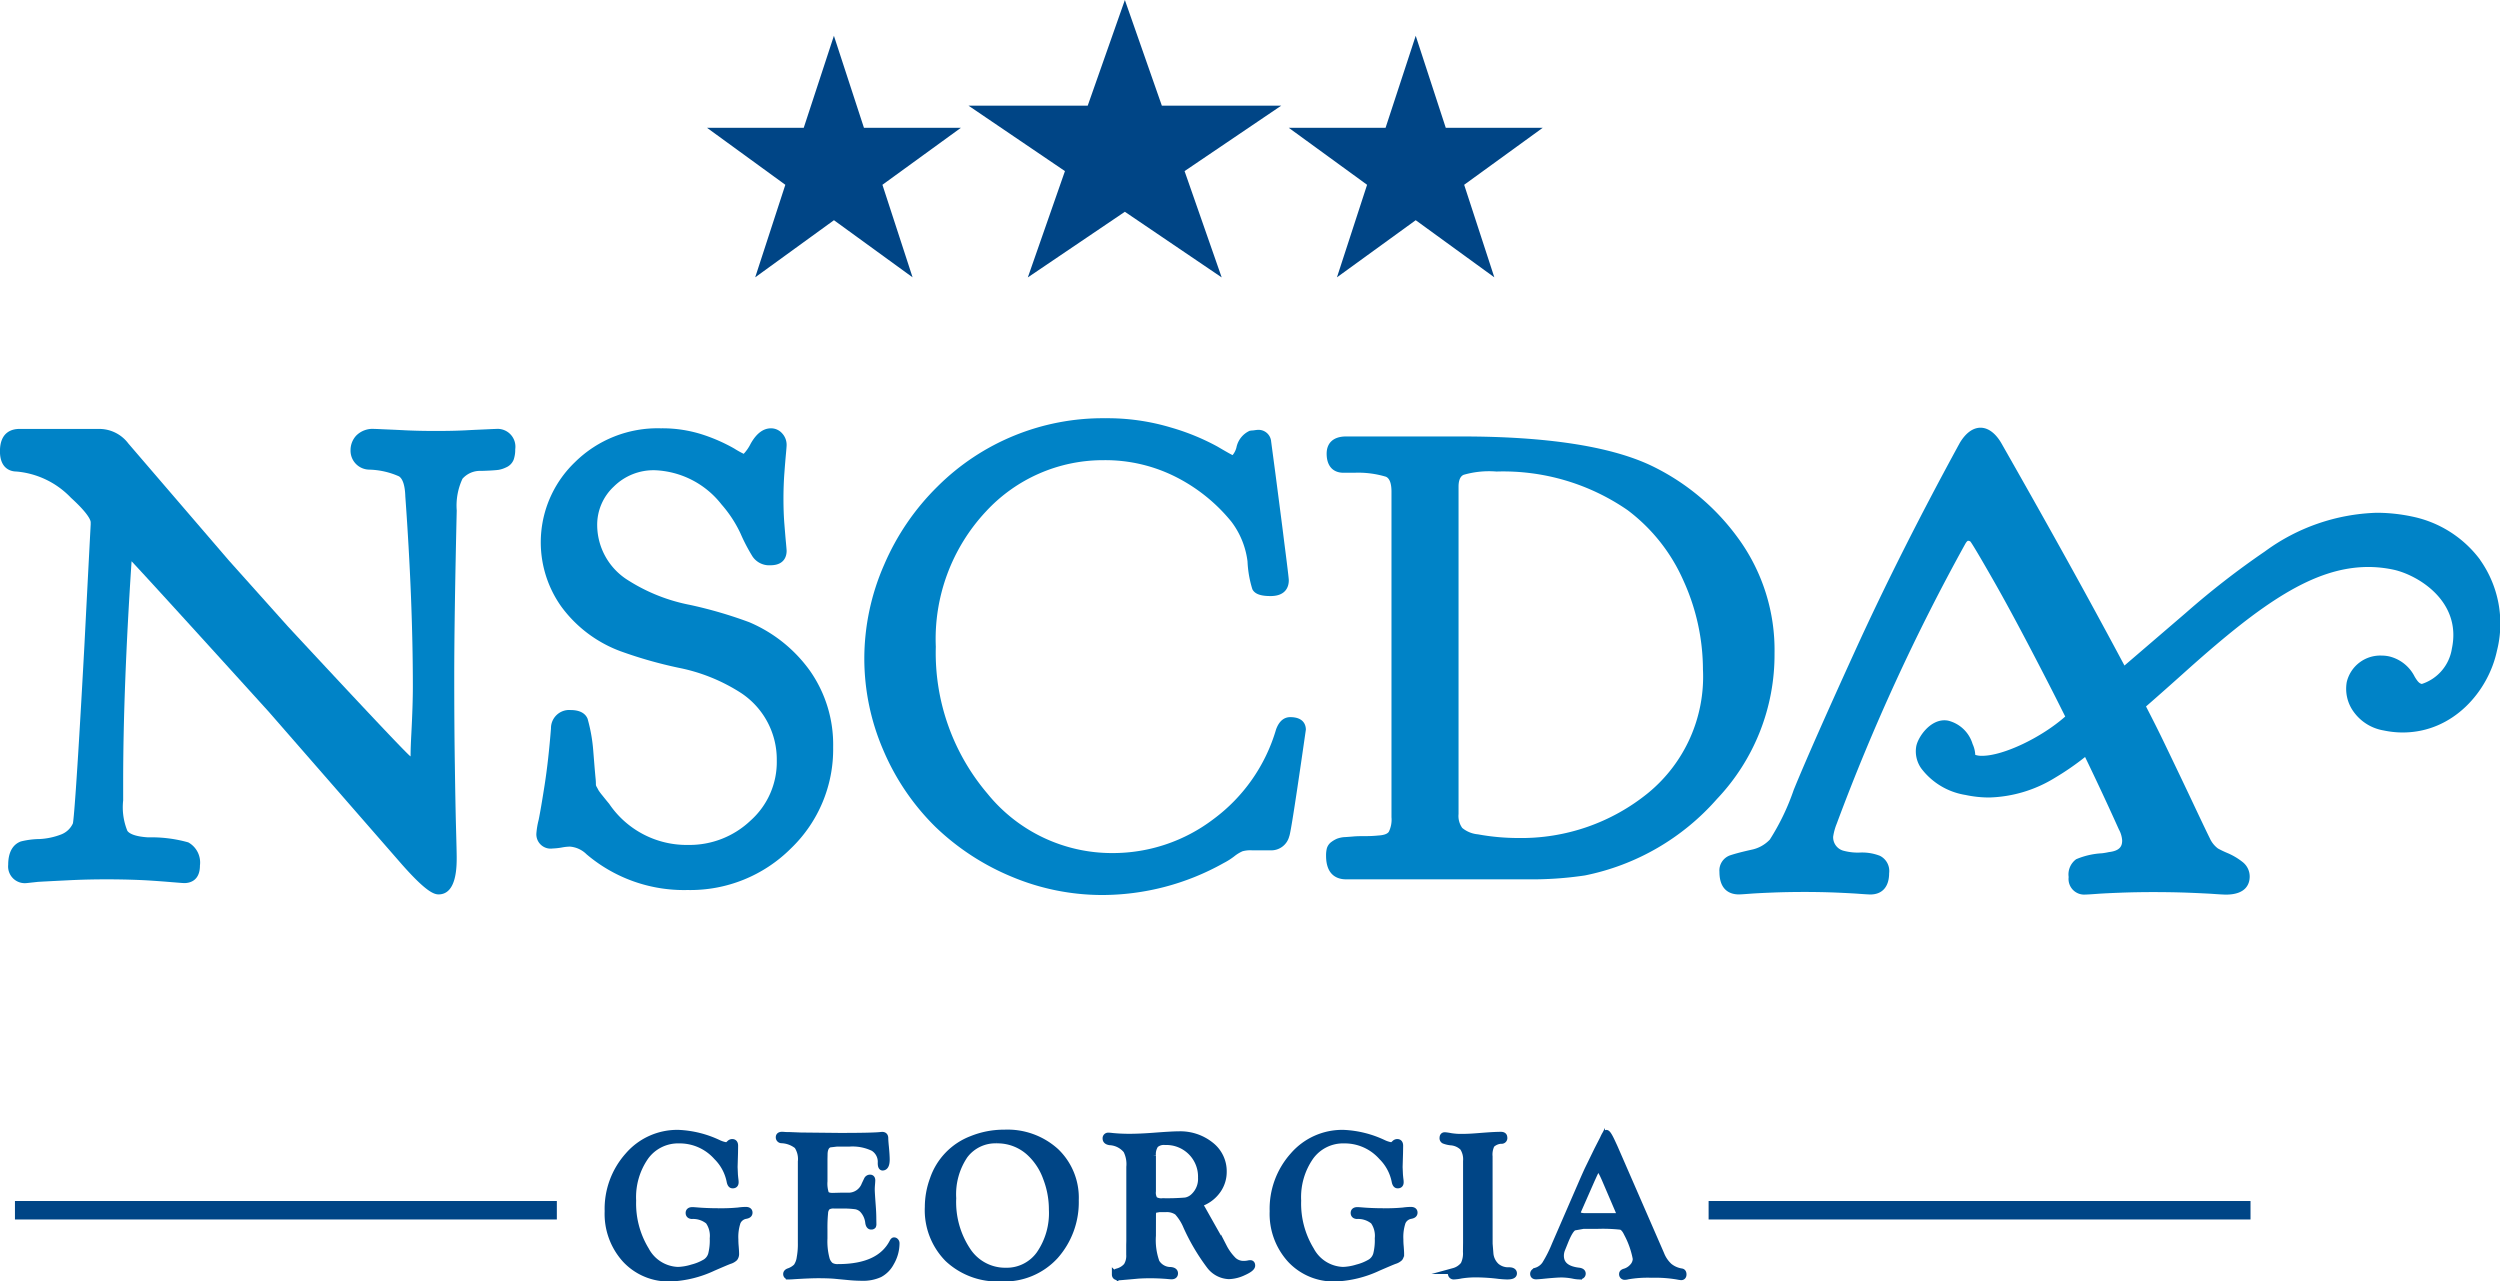 <?xml version="1.0" encoding="UTF-8"?> <svg xmlns="http://www.w3.org/2000/svg" width="208.017" height="106.625" viewBox="0 0 208.017 106.625"><g id="Group_290" data-name="Group 290" transform="translate(-836 -476)"><path id="Path_1" data-name="Path 1" d="M235.161,53.732a9.4,9.4,0,0,0-5.6-3.576,14.273,14.273,0,0,0-3-.325,16.54,16.54,0,0,0-9.3,3.217,68.349,68.349,0,0,0-6.586,5.117l-5.1,4.377c-.6-1.124-1.25-2.335-1.969-3.658C201.232,54.5,198.438,49.5,195.308,44c-.99-1.656-2.428-1.673-3.433.014-3.288,6.017-6.2,11.8-8.654,17.173-2.491,5.464-4.18,9.289-5.163,11.693a19.258,19.258,0,0,1-1.991,4.144,2.888,2.888,0,0,1-1.542.847c-.749.167-1.32.317-1.744.457a1.334,1.334,0,0,0-.907,1.382c0,1.633,1.01,1.877,1.612,1.877q.167,0,.874-.053c.449-.036,1.08-.068,1.895-.1,1.583-.067,3.664-.07,5.332,0,.832.037,1.482.069,1.953.106q.73.052.892.052c.991,0,1.561-.645,1.561-1.771a1.41,1.41,0,0,0-.762-1.445,4.075,4.075,0,0,0-1.661-.273,4.525,4.525,0,0,1-1.307-.135,1.162,1.162,0,0,1-.927-1.184,4.671,4.671,0,0,1,.29-1.063,171.479,171.479,0,0,1,10.7-23.295c.122-.216.208-.262.223-.262a.3.3,0,0,1,.209.064c.1.124.541.818,2.024,3.422,1.2,2.108,2.821,5.15,4.81,9.041.357.7.705,1.4,1.054,2.094-1.988,1.758-5.157,3.269-6.916,3.269a1.643,1.643,0,0,1-.57-.08,2.421,2.421,0,0,0-.221-.9,2.836,2.836,0,0,0-2.024-1.943,1.6,1.6,0,0,0-.322-.033c-1.233,0-2.177,1.388-2.337,2.134a2.455,2.455,0,0,0,.408,1.866,5.74,5.74,0,0,0,3.679,2.212,9.454,9.454,0,0,0,1.966.212,10.965,10.965,0,0,0,5.5-1.651,22.36,22.36,0,0,0,2.489-1.719c.986,2.042,1.928,4.058,2.813,6.03a2.175,2.175,0,0,1,.272.916c0,.416-.126.854-1.1.966a5.8,5.8,0,0,1-.59.1,6.339,6.339,0,0,0-2.136.494,1.563,1.563,0,0,0-.626,1.483,1.3,1.3,0,0,0,1.4,1.457c.107,0,.408-.017.9-.053.469-.036,1.127-.068,1.977-.1,1.708-.07,3.953-.067,5.7,0,.9.037,1.616.069,2.138.106s.86.052.968.052c1.723,0,1.981-.946,1.981-1.509a1.528,1.528,0,0,0-.593-1.205,5.43,5.43,0,0,0-1.247-.741,8.136,8.136,0,0,1-.8-.382,2.166,2.166,0,0,1-.674-.841q-.337-.677-1.358-2.842t-2.566-5.373c-.371-.767-.837-1.693-1.389-2.763,1.085-.945,2.272-2,3.58-3.174,5.994-5.339,10.356-8.431,14.912-8.431a10.073,10.073,0,0,1,2.09.222c1.955.418,5.717,2.575,4.867,6.574a3.681,3.681,0,0,1-2.5,2.937c-.152-.037-.284-.107-.524-.489l-.072-.118a3.208,3.208,0,0,0-2.132-1.689,3.123,3.123,0,0,0-.638-.066,2.865,2.865,0,0,0-2.882,2.211,3.254,3.254,0,0,0,.4,2.2,3.855,3.855,0,0,0,2.677,1.82,7.625,7.625,0,0,0,1.581.168c4.2,0,7.125-3.422,7.841-6.8a9.174,9.174,0,0,0-1.406-7.567" transform="translate(807.195 468.835)" fill="#0083c7"></path><path id="Path_2" data-name="Path 2" d="M41.307,42.876c-.073,0-.333.009-.777.031s-1.032.044-1.783.085c-.735.036-1.542.053-2.467.053s-1.752-.017-2.518-.053c-.788-.041-1.4-.067-1.835-.085-.449-.022-.708-.031-.781-.031a1.914,1.914,0,0,0-1.512.561,1.776,1.776,0,0,0-.466,1.19,1.576,1.576,0,0,0,1.544,1.635,6.472,6.472,0,0,1,2.486.56c.315.2.5.767.527,1.661.416,5.76.628,11.088.628,15.836,0,.55-.012,1.144-.033,1.78s-.051,1.348-.092,2.124-.064,1.4-.064,1.815a.477.477,0,0,1-.006.082l-.006,0c-.247-.186-2.216-2.213-10.188-10.8l-4.917-5.494L10.681,44.09a3.026,3.026,0,0,0-2.468-1.214h-6.6c-.6,0-1.617.241-1.617,1.858,0,1.517.976,1.686,1.37,1.686h0A7.115,7.115,0,0,1,5.9,48.6c1.527,1.39,1.646,1.915,1.646,2.042v.187q-.21,3.953-.524,10.091c-.667,12.258-.9,14.543-.957,14.778a1.77,1.77,0,0,1-.964.915A5.76,5.76,0,0,1,3.289,77a6.836,6.836,0,0,0-1.553.2c-.48.177-1.054.658-1.054,1.945a1.389,1.389,0,0,0,1.549,1.518h.007l.921-.1c.625-.037,1.463-.079,2.509-.131,1.622-.083,3.37-.1,5.1-.053.658.019,1.245.044,1.764.078s.98.068,1.38.1l1.13.091c.166.011.265.017.294.017.391,0,1.3-.143,1.3-1.463a1.914,1.914,0,0,0-.969-1.924,11.312,11.312,0,0,0-3.331-.418h-.011c-1.236-.076-1.613-.375-1.728-.544a5.209,5.209,0,0,1-.349-2.531V72.276c0-5.19.235-11.374.7-18.389,1.227,1.307,5.054,5.506,11.412,12.52l11.1,12.726c1.928,2.178,2.614,2.473,3.032,2.473C38,81.606,38,79.284,38,78.522q0-.422-.053-2.344t-.1-5.311c-.034-2.191-.051-4.606-.051-7.38,0-3.218.07-7.87.207-13.827a5.285,5.285,0,0,1,.479-2.639A1.943,1.943,0,0,1,40,46.367q.215,0,.757-.027c.369-.02.618-.042.739-.061a2.308,2.308,0,0,0,.608-.2,1.159,1.159,0,0,0,.637-.648,2.537,2.537,0,0,0,.13-.867,1.483,1.483,0,0,0-1.561-1.691" transform="translate(836 468.814)" fill="#0083c7"></path><path id="Path_3" data-name="Path 3" d="M71.321,58.945A36.289,36.289,0,0,0,66.4,57.508a14.8,14.8,0,0,1-5.128-2.034,5.428,5.428,0,0,1-2.595-4.543,4.349,4.349,0,0,1,1.387-3.274,4.688,4.688,0,0,1,3.42-1.354,7.4,7.4,0,0,1,5.536,2.845A10.219,10.219,0,0,1,70.6,51.561a15,15,0,0,0,1,1.917,1.67,1.67,0,0,0,1.488.732c1.219,0,1.35-.835,1.35-1.194,0-.072-.018-.286-.056-.694-.035-.365-.077-.878-.13-1.536s-.077-1.382-.077-2.115.026-1.453.077-2.14.095-1.209.131-1.6.055-.638.055-.713a1.4,1.4,0,0,0-.37-.981,1.23,1.23,0,0,0-.929-.422c-.647,0-1.217.431-1.693,1.281a3.515,3.515,0,0,1-.58.842,8.194,8.194,0,0,1-.79-.443,14.281,14.281,0,0,0-2.483-1.11,10.852,10.852,0,0,0-3.619-.57,9.786,9.786,0,0,0-7.149,2.818,9.234,9.234,0,0,0-1.138,12.011,10.724,10.724,0,0,0,4.967,3.732,36.117,36.117,0,0,0,4.771,1.358,14.922,14.922,0,0,1,5.229,2.108,6.629,6.629,0,0,1,2.965,5.6,6.525,6.525,0,0,1-2.169,5,7.374,7.374,0,0,1-5.2,2.038,7.783,7.783,0,0,1-6.575-3.419c-.173-.207-.364-.442-.569-.7a4.64,4.64,0,0,1-.318-.425c-.037-.076-.092-.177-.17-.315a.357.357,0,0,1-.049-.185,5.034,5.034,0,0,0-.029-.517c-.018-.172-.044-.465-.079-.88l-.107-1.329a13.594,13.594,0,0,0-.475-2.724c-.133-.332-.487-.73-1.419-.73a1.513,1.513,0,0,0-1.629,1.531c-.14,1.769-.317,3.348-.526,4.691-.216,1.38-.38,2.334-.5,2.918a6.58,6.58,0,0,0-.189,1.132,1.19,1.19,0,0,0,1.36,1.248,5.416,5.416,0,0,0,.759-.083,3.991,3.991,0,0,1,.673-.073,2.2,2.2,0,0,1,1.377.633A12.51,12.51,0,0,0,66.2,81.231a11.833,11.833,0,0,0,8.595-3.459A11.427,11.427,0,0,0,78.31,69.34a10.693,10.693,0,0,0-1.93-6.35,11.945,11.945,0,0,0-5.059-4.045" transform="translate(827.014 468.824)" fill="#0083c7"></path><path id="Path_4" data-name="Path 4" d="M121.833,66.678c-.369,0-.872.175-1.178,1.027a14.266,14.266,0,0,1-5.225,7.472,13.831,13.831,0,0,1-8.386,2.811,13.33,13.33,0,0,1-10.393-4.934,18.067,18.067,0,0,1-4.306-12.226,15.526,15.526,0,0,1,4.161-11.251,13.265,13.265,0,0,1,9.8-4.28,12.989,12.989,0,0,1,6.106,1.443,14.242,14.242,0,0,1,4.534,3.684,6.867,6.867,0,0,1,1.335,3.3,9.028,9.028,0,0,0,.4,2.3c.238.519.983.579,1.523.579,1.363,0,1.511-.91,1.511-1.3,0-.073,0-.241-.372-3.125L121.2,51.03q-.292-2.275-.584-4.512l-.368-2.765a1.054,1.054,0,0,0-1.085-.98,2.678,2.678,0,0,0-.316.035,2.24,2.24,0,0,1-.259.022l-.127.022a1.939,1.939,0,0,0-1.1,1.379,1.6,1.6,0,0,1-.323.645c-.13-.062-.454-.236-1.254-.709a19.052,19.052,0,0,0-3.855-1.582,18.384,18.384,0,0,0-5.489-.778,19.486,19.486,0,0,0-13.952,5.68,20.394,20.394,0,0,0-4.434,6.493,19.458,19.458,0,0,0-1.658,7.846,19.224,19.224,0,0,0,1.576,7.589,19.811,19.811,0,0,0,4.353,6.406,20.421,20.421,0,0,0,6.405,4.164,19.466,19.466,0,0,0,7.425,1.493A20.705,20.705,0,0,0,116.3,78.816a5.613,5.613,0,0,0,.881-.559,3.077,3.077,0,0,1,.686-.42,2.484,2.484,0,0,1,.777-.078h1.517a1.543,1.543,0,0,0,1.587-1.149c.052-.128.176-.428,1.388-8.89,0-.313-.127-1.042-1.3-1.042" transform="translate(821.521 468.993)" fill="#0083c7"></path><path id="Path_5" data-name="Path 5" d="M166.877,52.144A19.143,19.143,0,0,0,159.493,46c-3.4-1.572-8.654-2.371-15.615-2.371h-9.67c-1.021,0-1.607.522-1.607,1.432,0,1.009.513,1.588,1.407,1.588h.881a8,8,0,0,1,2.644.33c.307.137.463.556.463,1.247v27.08a2.291,2.291,0,0,1-.221,1.213c-.146.226-.547.294-.88.313a9.606,9.606,0,0,1-1.054.05c-.434,0-.762.008-.977.027s-.442.037-.7.053a2.209,2.209,0,0,0-.718.142,2.454,2.454,0,0,0-.439.256,1.012,1.012,0,0,0-.391.547,2.484,2.484,0,0,0-.063.612c0,1.706,1.037,1.959,1.656,1.959h15.077a29.758,29.758,0,0,0,4.807-.324,19.816,19.816,0,0,0,10.986-6.364,17.424,17.424,0,0,0,4.789-12.128,15.782,15.782,0,0,0-2.99-9.518m-2.963,10.928a12.514,12.514,0,0,1-4.56,10.217,16.709,16.709,0,0,1-10.845,3.751,18.591,18.591,0,0,1-3.327-.307,2.368,2.368,0,0,1-1.3-.531,1.713,1.713,0,0,1-.307-1.155V47.808c0-.787.319-.939.425-.989a7.636,7.636,0,0,1,2.729-.272,18.226,18.226,0,0,1,10.91,3.211,14.766,14.766,0,0,1,4.632,5.828,17.944,17.944,0,0,1,1.64,7.487" transform="translate(813.785 468.688)" fill="#0083c7"></path><rect id="Rectangle_93" data-name="Rectangle 93" width="45.089" height="1.537" transform="translate(837.244 575.932)" fill="#004586"></rect><rect id="Rectangle_94" data-name="Rectangle 94" width="45.09" height="1.537" transform="translate(978.168 575.932)" fill="#004586"></rect><path id="Path_6" data-name="Path 6" d="M112.9,8.793,109.823,0l-3.092,8.793H96.813l8.024,5.444-3.089,8.846,8.075-5.462,8.055,5.462-3.088-8.846,8.042-5.444Z" transform="translate(819.774 476)" fill="#004586"></path><path id="Path_7" data-name="Path 7" d="M83.732,11.236l-2.5-7.658-2.511,7.658H70.676l6.514,4.74-2.508,7.7,6.554-4.753,6.541,4.753-2.509-7.7,6.528-4.74Z" transform="translate(824.155 475.4)" fill="#004586"></path><path id="Path_8" data-name="Path 8" d="M149.955,11.236H141.89l-2.5-7.658-2.51,7.658h-8.051l6.514,4.74-2.508,7.7,6.554-4.753,6.541,4.753-2.51-7.7Z" transform="translate(814.408 475.4)" fill="#004586"></path><path id="Path_9" data-name="Path 9" d="M66.622,113.242a8.636,8.636,0,0,1,3.338.827,2.3,2.3,0,0,0,.623.2.307.307,0,0,0,.213-.084l.094-.087a.316.316,0,0,1,.2-.092q.256-.01.256.307l-.008.6-.034,1.169.026.614c.011.155.028.32.051.5.006.068.008.119.008.153,0,.183-.088.268-.264.256-.12,0-.2-.125-.24-.357a3.916,3.916,0,0,0-1.082-2,4.1,4.1,0,0,0-3.112-1.38,3.327,3.327,0,0,0-2.784,1.369,5.847,5.847,0,0,0-1.045,3.643,7.405,7.405,0,0,0,1.077,4.1,3.12,3.12,0,0,0,2.651,1.665,4.454,4.454,0,0,0,1.192-.208,4.107,4.107,0,0,0,1.1-.455,1.137,1.137,0,0,0,.472-.645,4.808,4.808,0,0,0,.132-1.319,2.093,2.093,0,0,0-.367-1.416,2,2,0,0,0-1.374-.445c-.176-.012-.265-.1-.265-.252s.1-.236.308-.236c.062,0,.162.007.3.017q.838.076,1.9.077a15.135,15.135,0,0,0,1.608-.06,5.01,5.01,0,0,1,.641-.051c.2,0,.308.075.308.226s-.1.229-.307.268a.9.9,0,0,0-.683.529,3.913,3.913,0,0,0-.187,1.438,5.626,5.626,0,0,0,.025.563c.023.285.034.483.034.6a.584.584,0,0,1-.107.387,1.064,1.064,0,0,1-.431.242q-.2.07-1.357.572a9.217,9.217,0,0,1-3.559.88,4.931,4.931,0,0,1-3.768-1.562,5.665,5.665,0,0,1-1.463-4.037,6.665,6.665,0,0,1,1.69-4.638,5.414,5.414,0,0,1,4.191-1.875" transform="translate(825.82 457.021)" fill="#004586"></path><path id="Path_10" data-name="Path 10" d="M66.622,113.242a8.636,8.636,0,0,1,3.338.827,2.3,2.3,0,0,0,.623.2.307.307,0,0,0,.213-.084l.094-.087a.316.316,0,0,1,.2-.092q.256-.01.256.307l-.008.6-.034,1.169.026.614c.011.155.028.32.051.5.006.068.008.119.008.153,0,.183-.088.268-.264.256-.12,0-.2-.125-.24-.357a3.916,3.916,0,0,0-1.082-2,4.1,4.1,0,0,0-3.112-1.38,3.327,3.327,0,0,0-2.784,1.369,5.847,5.847,0,0,0-1.045,3.643,7.405,7.405,0,0,0,1.077,4.1,3.12,3.12,0,0,0,2.651,1.665,4.454,4.454,0,0,0,1.192-.208,4.107,4.107,0,0,0,1.1-.455,1.137,1.137,0,0,0,.472-.645,4.808,4.808,0,0,0,.132-1.319,2.093,2.093,0,0,0-.367-1.416,2,2,0,0,0-1.374-.445c-.176-.012-.265-.1-.265-.252s.1-.236.308-.236c.062,0,.162.007.3.017q.838.076,1.9.077a15.135,15.135,0,0,0,1.608-.06,5.01,5.01,0,0,1,.641-.051c.2,0,.308.075.308.226s-.1.229-.307.268a.9.9,0,0,0-.683.529,3.913,3.913,0,0,0-.187,1.438,5.626,5.626,0,0,0,.025.563c.023.285.034.483.034.6a.584.584,0,0,1-.107.387,1.064,1.064,0,0,1-.431.242q-.2.07-1.357.572a9.217,9.217,0,0,1-3.559.88,4.931,4.931,0,0,1-3.768-1.562,5.665,5.665,0,0,1-1.463-4.037,6.665,6.665,0,0,1,1.69-4.638A5.414,5.414,0,0,1,66.622,113.242Z" transform="translate(825.82 457.021)" fill="none" stroke="#004586" stroke-miterlimit="10" stroke-width="0.5"></path><path id="Path_11" data-name="Path 11" d="M81.65,115.451V117.3a2.67,2.67,0,0,0,.115,1.008c.077.141.264.212.559.212l.256-.007.375-.01h.725a1.426,1.426,0,0,0,1.306-.93l.2-.418A.284.284,0,0,1,85.44,117c.125,0,.187.072.187.231,0,.046-.008.172-.025.377-.012.148-.018.273-.018.375,0,.184.027.611.077,1.283.034.439.052.822.052,1.146l.008.437a.349.349,0,0,1-.026.163.169.169,0,0,1-.137.058c-.142.013-.231-.1-.265-.324a1.834,1.834,0,0,0-.512-1.1,1.073,1.073,0,0,0-.542-.265,7.9,7.9,0,0,0-1.2-.06h-.58a.924.924,0,0,0-.559.123.786.786,0,0,0-.2.5,12.746,12.746,0,0,0-.052,1.346v.767a5.657,5.657,0,0,0,.188,1.73,1.088,1.088,0,0,0,.341.519,1.075,1.075,0,0,0,.606.137q3.465,0,4.532-2.108c.039-.068.074-.1.1-.111a.17.17,0,0,1,.158.057.25.25,0,0,1,.072.184,3.224,3.224,0,0,1-.452,1.626,2.287,2.287,0,0,1-.939.955,3.326,3.326,0,0,1-1.493.286,11.874,11.874,0,0,1-1.212-.068l-.991-.094c-.363-.034-.857-.051-1.477-.051-.415,0-1.047.027-1.895.077-.233.018-.4.026-.5.026a.194.194,0,0,1-.222-.191c-.006-.1.058-.182.188-.236a1.65,1.65,0,0,0,.662-.4,1.726,1.726,0,0,0,.277-.746,6.266,6.266,0,0,0,.094-1.228v-6.757a1.97,1.97,0,0,0-.312-1.3,2.2,2.2,0,0,0-1.293-.478.235.235,0,0,1-.231-.252q0-.2.281-.2c.04,0,.126.007.256.017.1.006.242.009.418.009l.862.034,3.236.034q2.791,0,3.439-.077a1.117,1.117,0,0,1,.119-.008c.165,0,.248.094.248.281q0,.2.051.7c.046.494.068.85.068,1.066,0,.432-.11.655-.333.667-.108,0-.162-.121-.162-.378a1.339,1.339,0,0,0-.618-1.23,3.971,3.971,0,0,0-2-.382h-1.04l-.581.068c-.29.092-.435.379-.435.863Z" transform="translate(822.952 456.988)" fill="#004586"></path><path id="Path_12" data-name="Path 12" d="M81.65,115.451V117.3a2.67,2.67,0,0,0,.115,1.008c.077.141.264.212.559.212l.256-.007.375-.01h.725a1.426,1.426,0,0,0,1.306-.93l.2-.418A.284.284,0,0,1,85.44,117c.125,0,.187.072.187.231,0,.046-.008.172-.025.377-.012.148-.018.273-.018.375,0,.184.027.611.077,1.283.034.439.052.822.052,1.146l.008.437a.349.349,0,0,1-.026.163.169.169,0,0,1-.137.058c-.142.013-.231-.1-.265-.324a1.834,1.834,0,0,0-.512-1.1,1.073,1.073,0,0,0-.542-.265,7.9,7.9,0,0,0-1.2-.06h-.58a.924.924,0,0,0-.559.123.786.786,0,0,0-.2.5,12.746,12.746,0,0,0-.052,1.346v.767a5.657,5.657,0,0,0,.188,1.73,1.088,1.088,0,0,0,.341.519,1.075,1.075,0,0,0,.606.137q3.465,0,4.532-2.108c.039-.068.074-.1.1-.111a.17.17,0,0,1,.158.057.25.25,0,0,1,.072.184,3.224,3.224,0,0,1-.452,1.626,2.287,2.287,0,0,1-.939.955,3.326,3.326,0,0,1-1.493.286,11.874,11.874,0,0,1-1.212-.068l-.991-.094c-.363-.034-.857-.051-1.477-.051-.415,0-1.047.027-1.895.077-.233.018-.4.026-.5.026a.194.194,0,0,1-.222-.191c-.006-.1.058-.182.188-.236a1.65,1.65,0,0,0,.662-.4,1.726,1.726,0,0,0,.277-.746,6.266,6.266,0,0,0,.094-1.228v-6.757a1.97,1.97,0,0,0-.312-1.3,2.2,2.2,0,0,0-1.293-.478.235.235,0,0,1-.231-.252q0-.2.281-.2c.04,0,.126.007.256.017.1.006.242.009.418.009l.862.034,3.236.034q2.791,0,3.439-.077a1.117,1.117,0,0,1,.119-.008c.165,0,.248.094.248.281q0,.2.051.7c.046.494.068.85.068,1.066,0,.432-.11.655-.333.667-.108,0-.162-.121-.162-.378a1.339,1.339,0,0,0-.618-1.23,3.971,3.971,0,0,0-2-.382h-1.04l-.581.068c-.29.092-.435.379-.435.863Z" transform="translate(822.952 456.988)" fill="none" stroke="#004586" stroke-miterlimit="10" stroke-width="0.5"></path><path id="Path_13" data-name="Path 13" d="M99.117,113.222a6.008,6.008,0,0,1,4.3,1.55,5.343,5.343,0,0,1,1.639,4.07,6.754,6.754,0,0,1-1.69,4.646,5.751,5.751,0,0,1-4.541,1.862,6.052,6.052,0,0,1-4.422-1.62,5.769,5.769,0,0,1-1.656-4.326,6.709,6.709,0,0,1,.418-2.31,5.464,5.464,0,0,1,3.239-3.355,7.136,7.136,0,0,1,2.71-.518m-.614.639a3.175,3.175,0,0,0-2.68,1.273,5.749,5.749,0,0,0-.964,3.541,7.267,7.267,0,0,0,1.212,4.359,3.724,3.724,0,0,0,3.149,1.676,3.334,3.334,0,0,0,2.8-1.387,6,6,0,0,0,1.05-3.708,7.277,7.277,0,0,0-.487-2.615,5.264,5.264,0,0,0-1.3-2.028,3.924,3.924,0,0,0-2.783-1.11" transform="translate(820.455 457.024)" fill="#004586"></path><path id="Path_14" data-name="Path 14" d="M99.117,113.222a6.008,6.008,0,0,1,4.3,1.55,5.343,5.343,0,0,1,1.639,4.07,6.754,6.754,0,0,1-1.69,4.646,5.751,5.751,0,0,1-4.541,1.862,6.052,6.052,0,0,1-4.422-1.62,5.769,5.769,0,0,1-1.656-4.326,6.709,6.709,0,0,1,.418-2.31,5.464,5.464,0,0,1,3.239-3.355A7.136,7.136,0,0,1,99.117,113.222Zm-.614.639a3.175,3.175,0,0,0-2.68,1.273,5.749,5.749,0,0,0-.964,3.541,7.267,7.267,0,0,0,1.212,4.359,3.724,3.724,0,0,0,3.149,1.676,3.334,3.334,0,0,0,2.8-1.387,6,6,0,0,0,1.05-3.708,7.277,7.277,0,0,0-.487-2.615,5.264,5.264,0,0,0-1.3-2.028A3.924,3.924,0,0,0,98.5,113.861Z" transform="translate(820.455 457.024)" fill="none" stroke="#004586" stroke-miterlimit="10" stroke-width="0.5"></path><path id="Path_15" data-name="Path 15" d="M114.453,121.825a5.388,5.388,0,0,0,.3,2.193,1.358,1.358,0,0,0,1.178.66c.24.024.359.117.359.278s-.1.244-.29.244c-.062,0-.178-.01-.349-.027-.49-.039-.963-.06-1.418-.06-.38,0-.719.012-1.015.032l-.718.065-.572.049c-.159.016-.27.024-.333.024q-.307,0-.307-.234a.231.231,0,0,1,.171-.244,1.516,1.516,0,0,0,.8-.481,1.561,1.561,0,0,0,.222-.924v-.809l.008-.332V116.1a2.506,2.506,0,0,0-.256-1.37,1.89,1.89,0,0,0-1.365-.69c-.233-.035-.35-.133-.35-.3a.213.213,0,0,1,.24-.242,2.846,2.846,0,0,1,.307.026,13.943,13.943,0,0,0,1.443.068q.862,0,2.091-.094,1.442-.11,1.989-.111a4.071,4.071,0,0,1,2.689.885,2.767,2.767,0,0,1,1.066,2.224,2.663,2.663,0,0,1-.473,1.537,2.963,2.963,0,0,1-1.3,1.05c-.113.046-.167.1-.161.171a.492.492,0,0,0,.086.2c.051.08.128.213.231.4l.759,1.348.88,1.559a4.334,4.334,0,0,0,.806,1.1,1.231,1.231,0,0,0,.832.307,1.9,1.9,0,0,0,.367-.034.758.758,0,0,1,.187-.026c.1,0,.154.067.154.2,0,.164-.233.353-.7.563a3.052,3.052,0,0,1-1.238.315,2.125,2.125,0,0,1-1.618-.862,17.2,17.2,0,0,1-1.925-3.26,4.069,4.069,0,0,0-.758-1.2,1.513,1.513,0,0,0-.974-.251h-.529l-.385.068q-.127.067-.127.41Zm0-6.663v2.953a1.092,1.092,0,0,0,.141.691,1.011,1.011,0,0,0,.672.146,18.337,18.337,0,0,0,1.885-.056,1.294,1.294,0,0,0,.681-.346,1.985,1.985,0,0,0,.624-1.554,2.882,2.882,0,0,0-2.985-2.97,1.045,1.045,0,0,0-.8.244,1.361,1.361,0,0,0-.218.892" transform="translate(817.478 456.997)" fill="#004586"></path><path id="Path_16" data-name="Path 16" d="M114.453,121.825a5.388,5.388,0,0,0,.3,2.193,1.358,1.358,0,0,0,1.178.66c.24.024.359.117.359.278s-.1.244-.29.244c-.062,0-.178-.01-.349-.027-.49-.039-.963-.06-1.418-.06-.38,0-.719.012-1.015.032l-.718.065-.572.049c-.159.016-.27.024-.333.024q-.307,0-.307-.234a.231.231,0,0,1,.171-.244,1.516,1.516,0,0,0,.8-.481,1.561,1.561,0,0,0,.222-.924v-.809l.008-.332V116.1a2.506,2.506,0,0,0-.256-1.37,1.89,1.89,0,0,0-1.365-.69c-.233-.035-.35-.133-.35-.3a.213.213,0,0,1,.24-.242,2.846,2.846,0,0,1,.307.026,13.943,13.943,0,0,0,1.443.068q.862,0,2.091-.094,1.442-.11,1.989-.111a4.071,4.071,0,0,1,2.689.885,2.767,2.767,0,0,1,1.066,2.224,2.663,2.663,0,0,1-.473,1.537,2.963,2.963,0,0,1-1.3,1.05c-.113.046-.167.1-.161.171a.492.492,0,0,0,.086.2c.051.08.128.213.231.4l.759,1.348.88,1.559a4.334,4.334,0,0,0,.806,1.1,1.231,1.231,0,0,0,.832.307,1.9,1.9,0,0,0,.367-.034.758.758,0,0,1,.187-.026c.1,0,.154.067.154.2,0,.164-.233.353-.7.563a3.052,3.052,0,0,1-1.238.315,2.125,2.125,0,0,1-1.618-.862,17.2,17.2,0,0,1-1.925-3.26,4.069,4.069,0,0,0-.758-1.2,1.513,1.513,0,0,0-.974-.251h-.529l-.385.068q-.127.067-.127.41Zm0-6.663v2.953a1.092,1.092,0,0,0,.141.691,1.011,1.011,0,0,0,.672.146,18.337,18.337,0,0,0,1.885-.056,1.294,1.294,0,0,0,.681-.346,1.985,1.985,0,0,0,.624-1.554,2.882,2.882,0,0,0-2.985-2.97,1.045,1.045,0,0,0-.8.244A1.361,1.361,0,0,0,114.453,115.163Z" transform="translate(817.478 456.997)" fill="none" stroke="#004586" stroke-miterlimit="10" stroke-width="0.5"></path><path id="Path_17" data-name="Path 17" d="M133.1,113.242a8.629,8.629,0,0,1,3.337.827,2.3,2.3,0,0,0,.623.2.309.309,0,0,0,.213-.084l.094-.087a.314.314,0,0,1,.2-.092q.256-.01.256.307l-.009.6-.034,1.169.026.614c.012.155.028.32.052.5.006.068.008.119.008.153,0,.183-.088.268-.265.256-.119,0-.2-.125-.239-.357a3.918,3.918,0,0,0-1.083-2,4.1,4.1,0,0,0-3.112-1.38,3.327,3.327,0,0,0-2.784,1.369,5.847,5.847,0,0,0-1.045,3.643,7.405,7.405,0,0,0,1.077,4.1,3.121,3.121,0,0,0,2.652,1.665,4.449,4.449,0,0,0,1.191-.208,4.084,4.084,0,0,0,1.1-.455,1.139,1.139,0,0,0,.473-.645,4.815,4.815,0,0,0,.132-1.319,2.093,2.093,0,0,0-.367-1.416,2,2,0,0,0-1.373-.445c-.176-.012-.266-.1-.266-.252s.1-.236.308-.236c.062,0,.163.007.3.017q.838.076,1.9.077a15.146,15.146,0,0,0,1.608-.06,4.987,4.987,0,0,1,.64-.051c.206,0,.308.075.308.226s-.1.229-.307.268a.9.9,0,0,0-.683.529,3.891,3.891,0,0,0-.188,1.438,5.359,5.359,0,0,0,.026.563c.022.285.034.483.034.6a.584.584,0,0,1-.107.387,1.063,1.063,0,0,1-.431.242q-.2.07-1.358.572a9.214,9.214,0,0,1-3.558.88,4.932,4.932,0,0,1-3.769-1.562,5.668,5.668,0,0,1-1.463-4.037,6.661,6.661,0,0,1,1.69-4.638,5.412,5.412,0,0,1,4.191-1.875" transform="translate(814.678 457.021)" fill="#004586"></path><path id="Path_18" data-name="Path 18" d="M133.1,113.242a8.629,8.629,0,0,1,3.337.827,2.3,2.3,0,0,0,.623.2.309.309,0,0,0,.213-.084l.094-.087a.314.314,0,0,1,.2-.092q.256-.01.256.307l-.009.6-.034,1.169.026.614c.012.155.028.32.052.5.006.068.008.119.008.153,0,.183-.088.268-.265.256-.119,0-.2-.125-.239-.357a3.918,3.918,0,0,0-1.083-2,4.1,4.1,0,0,0-3.112-1.38,3.327,3.327,0,0,0-2.784,1.369,5.847,5.847,0,0,0-1.045,3.643,7.405,7.405,0,0,0,1.077,4.1,3.121,3.121,0,0,0,2.652,1.665,4.449,4.449,0,0,0,1.191-.208,4.084,4.084,0,0,0,1.1-.455,1.139,1.139,0,0,0,.473-.645,4.815,4.815,0,0,0,.132-1.319,2.093,2.093,0,0,0-.367-1.416,2,2,0,0,0-1.373-.445c-.176-.012-.266-.1-.266-.252s.1-.236.308-.236c.062,0,.163.007.3.017q.838.076,1.9.077a15.146,15.146,0,0,0,1.608-.06,4.987,4.987,0,0,1,.64-.051c.206,0,.308.075.308.226s-.1.229-.307.268a.9.9,0,0,0-.683.529,3.891,3.891,0,0,0-.188,1.438,5.359,5.359,0,0,0,.026.563c.022.285.034.483.034.6a.584.584,0,0,1-.107.387,1.063,1.063,0,0,1-.431.242q-.2.07-1.358.572a9.214,9.214,0,0,1-3.558.88,4.932,4.932,0,0,1-3.769-1.562,5.668,5.668,0,0,1-1.463-4.037,6.661,6.661,0,0,1,1.69-4.638A5.412,5.412,0,0,1,133.1,113.242Z" transform="translate(814.678 457.021)" fill="none" stroke="#004586" stroke-miterlimit="10" stroke-width="0.5"></path><path id="Path_19" data-name="Path 19" d="M148.114,122.5l.068.852a1.618,1.618,0,0,0,.5,1.006,1.5,1.5,0,0,0,1.037.35c.279,0,.418.088.418.261s-.185.252-.554.252c-.16,0-.387-.015-.683-.044a16.436,16.436,0,0,0-1.8-.127,8.106,8.106,0,0,0-1.348.089,3.7,3.7,0,0,1-.614.082.226.226,0,0,1-.239-.182l-.018-.07.248-.2a1.558,1.558,0,0,0,.816-.542,2.089,2.089,0,0,0,.2-1.06l.009-.759V115.62a1.769,1.769,0,0,0-.274-1.115,1.568,1.568,0,0,0-1-.444,2.262,2.262,0,0,1-.559-.133.229.229,0,0,1-.124-.221c0-.163.068-.239.2-.235a4.323,4.323,0,0,1,.462.068,5.357,5.357,0,0,0,1.032.068c.319,0,.713-.019,1.187-.057l.623-.048q.879-.066,1.348-.066c.188,0,.282.07.282.208a.227.227,0,0,1-.257.286,1.226,1.226,0,0,0-.789.341,1.82,1.82,0,0,0-.175.972Z" transform="translate(811.833 456.988)" fill="#004586"></path><path id="Path_20" data-name="Path 20" d="M148.114,122.5l.068.852a1.618,1.618,0,0,0,.5,1.006,1.5,1.5,0,0,0,1.037.35c.279,0,.418.088.418.261s-.185.252-.554.252c-.16,0-.387-.015-.683-.044a16.436,16.436,0,0,0-1.8-.127,8.106,8.106,0,0,0-1.348.089,3.7,3.7,0,0,1-.614.082.226.226,0,0,1-.239-.182l-.018-.07.248-.2a1.558,1.558,0,0,0,.816-.542,2.089,2.089,0,0,0,.2-1.06l.009-.759V115.62a1.769,1.769,0,0,0-.274-1.115,1.568,1.568,0,0,0-1-.444,2.262,2.262,0,0,1-.559-.133.229.229,0,0,1-.124-.221c0-.163.068-.239.2-.235a4.323,4.323,0,0,1,.462.068,5.357,5.357,0,0,0,1.032.068c.319,0,.713-.019,1.187-.057l.623-.048q.879-.066,1.348-.066c.188,0,.282.07.282.208a.227.227,0,0,1-.257.286,1.226,1.226,0,0,0-.789.341,1.82,1.82,0,0,0-.175.972Z" transform="translate(811.833 456.988)" fill="none" stroke="#004586" stroke-miterlimit="10" stroke-width="0.5"></path><path id="Path_21" data-name="Path 21" d="M160.028,114.412l3.883,8.913a2.678,2.678,0,0,0,.683,1.006,2.093,2.093,0,0,0,1.015.444c.1.018.155.1.155.244s-.066.231-.2.226a3.081,3.081,0,0,1-.325-.052,11.032,11.032,0,0,0-2.12-.145,9.707,9.707,0,0,0-2,.135.8.8,0,0,1-.222.036.214.214,0,0,1-.24-.244c0-.081.062-.142.189-.183a1.388,1.388,0,0,0,.678-.426.971.971,0,0,0,.269-.648,7.192,7.192,0,0,0-.74-2.1c-.153-.328-.322-.519-.507-.568a13.938,13.938,0,0,0-1.962-.071h-1.158l-.766.137q-.315.144-.715,1.123l-.264.655a1.467,1.467,0,0,0-.119.571q0,1.073,1.5,1.244c.216.029.321.114.316.252s-.114.226-.308.226a2.641,2.641,0,0,1-.436-.052,5.348,5.348,0,0,0-1.009-.111q-.4,0-1.3.086-.668.069-.83.068c-.16,0-.24-.07-.24-.209q0-.174.239-.261a1.389,1.389,0,0,0,.738-.534,10.627,10.627,0,0,0,.823-1.631l2.331-5.37q.282-.638.393-.877l.793-1.628.41-.8v.026q.273-.649.368-.648.136,0,.469.717Zm.32,5.336-1.115-2.6q-.4-.936-.57-.936c-.067,0-.193.2-.375.605l-.162.357-1,2.273-.094.213a.547.547,0,0,0-.06.221c0,.194.2.29.613.29h2.52q.323,0,.324-.179a.461.461,0,0,0-.042-.145Z" transform="translate(810.314 457.021)" fill="#004586"></path><path id="Path_22" data-name="Path 22" d="M160.028,114.412l3.883,8.913a2.678,2.678,0,0,0,.683,1.006,2.093,2.093,0,0,0,1.015.444c.1.018.155.1.155.244s-.066.231-.2.226a3.081,3.081,0,0,1-.325-.052,11.032,11.032,0,0,0-2.12-.145,9.707,9.707,0,0,0-2,.135.8.8,0,0,1-.222.036.214.214,0,0,1-.24-.244c0-.081.062-.142.189-.183a1.388,1.388,0,0,0,.678-.426.971.971,0,0,0,.269-.648,7.192,7.192,0,0,0-.74-2.1c-.153-.328-.322-.519-.507-.568a13.938,13.938,0,0,0-1.962-.071h-1.158l-.766.137q-.315.144-.715,1.123l-.264.655a1.467,1.467,0,0,0-.119.571q0,1.073,1.5,1.244c.216.029.321.114.316.252s-.114.226-.308.226a2.641,2.641,0,0,1-.436-.052,5.348,5.348,0,0,0-1.009-.111q-.4,0-1.3.086-.668.069-.83.068c-.16,0-.24-.07-.24-.209q0-.174.239-.261a1.389,1.389,0,0,0,.738-.534,10.627,10.627,0,0,0,.823-1.631l2.331-5.37q.282-.638.393-.877l.793-1.628.41-.8v.026q.273-.649.368-.648.136,0,.469.717Zm.32,5.336-1.115-2.6q-.4-.936-.57-.936c-.067,0-.193.2-.375.605l-.162.357-1,2.273-.094.213a.547.547,0,0,0-.06.221c0,.194.2.29.613.29h2.52q.323,0,.324-.179a.461.461,0,0,0-.042-.145Z" transform="translate(810.314 457.021)" fill="none" stroke="#004586" stroke-miterlimit="10" stroke-width="0.5"></path></g></svg> 